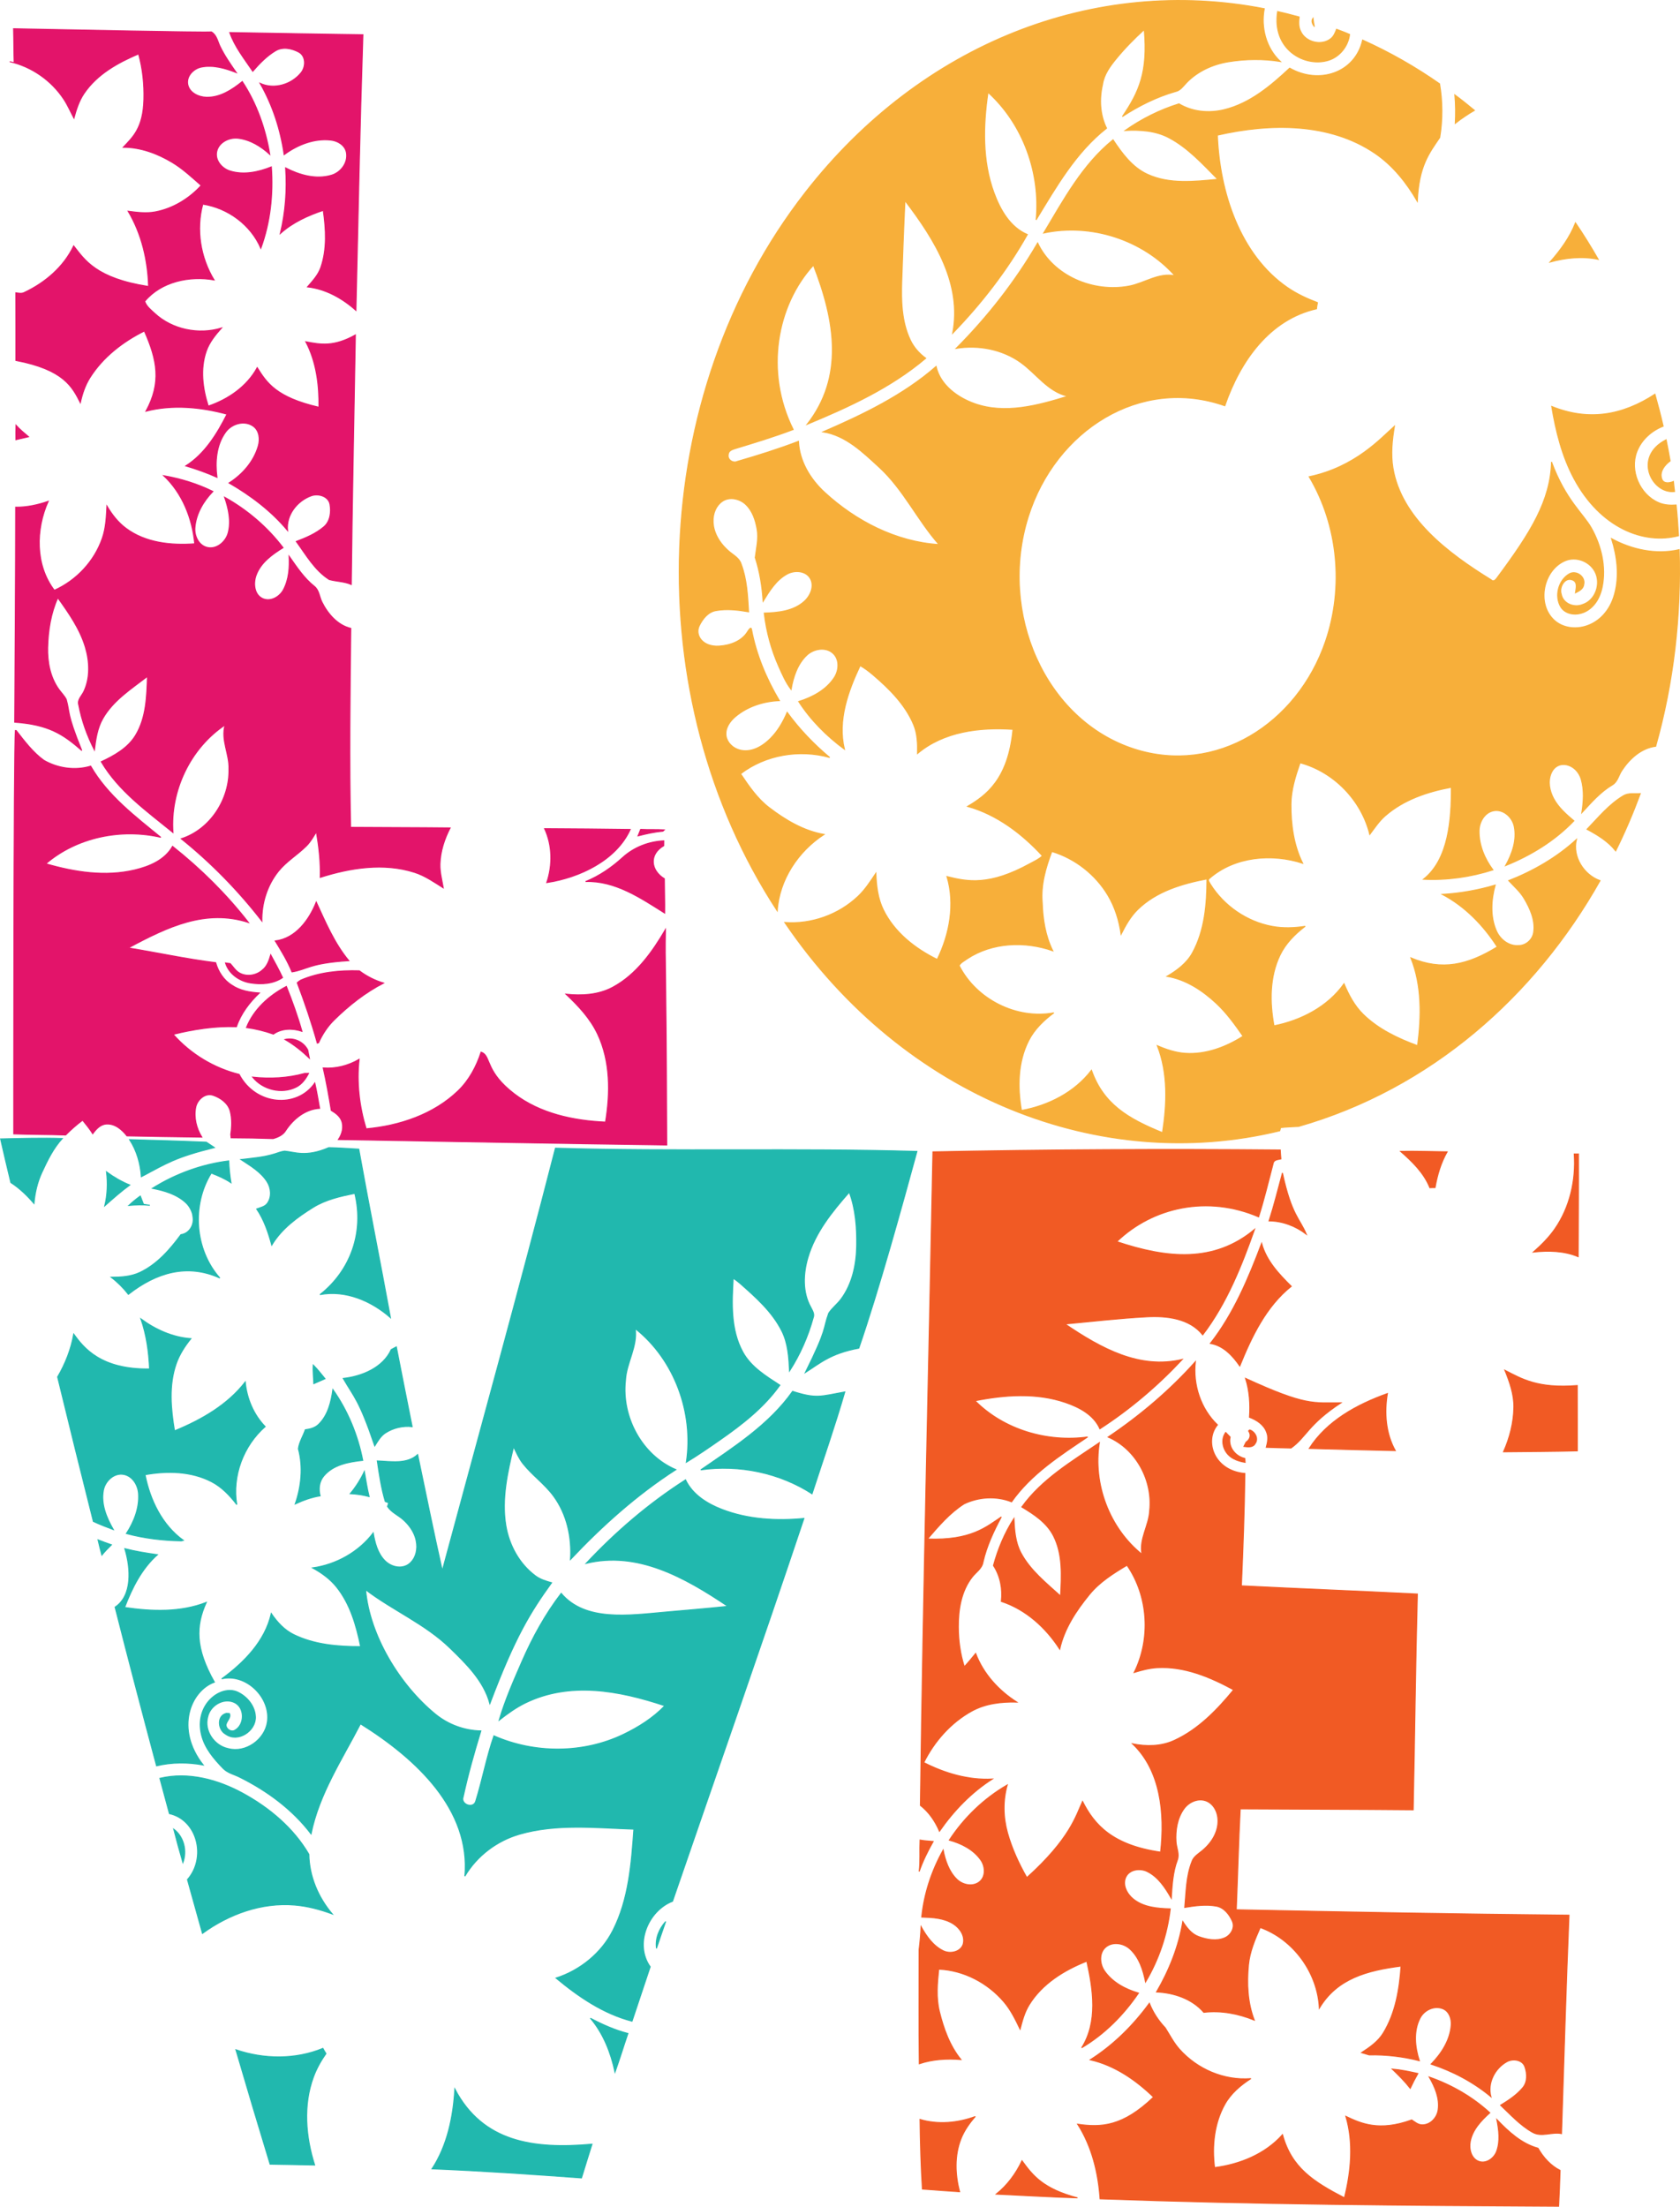 <?xml version="1.0" encoding="utf-8"?>
<svg version="1.1" id="Layer_1" xmlns="http://www.w3.org/2000/svg" xmlns:xlink="http://www.w3.org/1999/xlink" x="0px" y="0px"
	 viewBox="0 0 3809.527 5002.094" enable-background="new 0 0 3809.527 5002.094" xml:space="preserve">
<g>
	<g>
		<path fill="#F7AF3A" stroke="#F7AF3A" stroke-width="2.089" d="M3299.908,279.649c13.742-10.873,28.391-20.538,43.455-29.523
			c-14.573-12.043-29.222-23.936-44.436-35.073C3300.89,236.535,3301.003,258.13,3299.908,279.649z"/>
		<path fill="#F7AF3A" stroke="#F7AF3A" stroke-width="2.089" d="M3807.733,1245.841c-52.062,12.119-107.107,0.226-153.506-24.955
			c12.723,40.208,18.126,83.983,7.022,125.191c-21.301,79.044-99.886,93.982-137.159,59.575
			c-40.178-37.088-24.913-113.567,25.219-134.667c24.239-10.202,54.189,1.032,66.9,23.936c15.038,27.098,2.114,66.031-27.938,75.507
			c-19.065,7.702-44.134-2.265-47.985-23.596c-5.361-15.328,7.885-39.805,26.05-31.94c11.788,5.104,7.324,19.141,6.041,28.995
			c8.344-4.115,18.122-8.948,19.028-19.481c3.964-17.518-17.256-32.491-32.695-23.747c-25.102,14.216-34.335,50.667-19.594,75.054
			c17.236,28.516,80.093,23.353,94.082-45.418c9.244-45.442-2.081-93.476-24.653-133.535
			c-18.593-32.995-58.139-62.995-90.344-149.693c-2.608,87.857-46.853,159.29-121.944,260.5c-3.528,4.755-8.721,13.025-14.95,6.607
			c-98.601-60.726-203.644-140.516-222.595-253.327c-5.308-31.6-1.888-63.577,3.36-94.837
			c-30.696,27.036-88.279,92.423-193.488,114.62c66.107,110.996,78.799,251.024,37.149,373.044
			c-64.035,187.603-248.916,303.785-433.94,244.04c-201.784-65.157-308.538-308.914-240.038-526.512
			c61.618-195.737,254.219-318.794,445.644-251.402c35.239-102.066,101.737-195.673,207.872-219.764
			c0.566-4.719,1.322-9.438,2.265-14.082c-23.823-9.099-47.128-19.816-68.183-34.318
			c-107.416-73.982-153.718-215.874-158.792-345.219c120.584-27.59,254.533-28.439,356.923,40.925
			c40.822,27.655,71.921,66.786,96.423,109.07c3.444-80.02,26.918-109.421,50.854-144.634c6.682-40.283,6.456-81.586-0.34-121.831
			c-54.932-38.433-113.412-71.732-174.573-99.217c-17.108,75.276-99.48,101.31-165.399,63.653
			c-43.001,40.17-90.228,80.128-148.9,94.308c-34.409,8.316-71.506,4.833-102.086-13.402
			c-43.643,13.554-84.908,34.205-122.246,60.519c33.563-1.812,68.819,0.304,99.179,16.309
			c43.453,22.909,76.716,59.877,110.92,94.271c-53.044,5.059-109.599,11.639-159.66-11.477
			c-34.455-15.909-57.348-47.456-77.735-78.074c-69.467,56.026-112.317,136.14-157.395,211.42
			c107.258-23.105,224.71,14.988,297.839,96.8c-37.263-7.777-69.227,16.916-104.502,23.483
			c-80.582,15.002-171.25-22.426-206.928-97.82c-50.892,87.286-113.638,167.513-184.917,239.018
			c50.59-8.193,104.671,1.991,146.635,32.015c35.547,25.432,61.652,66.447,106.843,76.3
			c-67.73,20.953-142.309,41.422-211.609,16.762c-38.579-13.728-77.772-41.982-87.211-84.191
			c-75.092,65.465-165.852,109.033-256.574,148.296c51.798,8.193,90.719,46.462,127.758,80.491
			c54.878,50.417,86.305,119.603,135.309,174.913c-97.102-6.078-188.421-53.173-259.367-118.471
			c-32.531-29.941-57.084-70.562-59.16-115.526c-45.417,17.329-91.854,31.978-138.556,45.456
			c-10.344,4.984-23.256-4.304-20.576-15.781c0.415-7.853,8.449-10.975,14.837-12.912c44.419-13.47,88.91-26.918,132.326-43.454
			c-65.473-131.222-37.171-282.03,45.795-372.402c49.827,127.81,69.467,253.439-14.346,360.661
			c94.912-39.264,190.165-82.907,269.108-149.844c-14.913-10.797-27.353-24.903-35.224-41.642
			c-19.495-41.457-20.754-88.387-19.179-133.233c2.136-60.792,4.342-121.604,7.286-182.35
			c69.583,91.169,129.294,189.704,108.164,300.594c65.239-67.239,123.266-142.142,169.363-223.803
			c-39.49-16.8-61.562-56.344-75.696-94.762c-26.694-72.558-24.578-152.072-13.553-227.503
			c79.358,71.958,119.188,182.879,109.07,289.042c45.493-74.564,89.929-152.902,159.773-207.721
			c-15.177-30.769-16.725-66.295-9.099-99.367c3.285-22.539,17.159-41.311,31.222-58.443c19.328-23.546,40.774-45.304,63.275-65.805
			c8.497,96.433-11.346,140.539-49.533,197.112c37.225-24.162,77.319-44.285,120.094-56.555
			c11.553-2.265,18.079-12.691,25.71-20.538c25.237-25.95,59.469-41.299,94.724-47.041c38.894-6.335,78.943-6.833,117.905-0.566
			c-32.431-29.976-44.776-77.017-36.659-119.792c-384.904-74.822-777.162,78.034-1040.717,416.385
			c-358.439,460.162-380.367,1145.464-63.728,1628.617c4.644-70.713,47.532-135.12,106.239-173.252
			c-46.437-8.155-87.738-32.737-124.625-60.934c-26.791-20.479-46.097-48.778-64.672-76.527
			c56.668-43.303,133.761-56.026,202.095-36.923c-36.055-30.278-68.825-64.37-96.536-102.426
			c-9.287,21.784-21.284,42.707-38.245,59.5c-50.077,49.58-95.873,22.638-100.198-5.814c-2.616-17.208,8.198-32.96,20.727-43.568
			c27.79-23.53,64.068-35.073,100.161-36.546c-29.637-50.024-52.471-104.378-63.2-161.623c-1.315-7.016-6.607,1.699-8.268,4.04
			c-13.214,22.652-40.024,32.233-64.974,33.865c-38.531,2.52-55.285-25.308-45.456-45.682c7.5-15.546,19.642-31.32,37.603-34.62
			c24.667-4.532,49.986-1.51,74.45,2.681c-2.114-36.394-3.775-73.771-16.838-108.202c-4.153-13.78-17.644-20.384-27.787-29.146
			c-48.398-41.81-42.408-95.043-14.422-113.488c16.264-10.719,38.841-5.464,52.477,7.4c15.466,14.59,22.237,35.821,25.823,56.291
			c3.791,21.638-1.737,42.888-4.266,64.144c10.496,32.128,15.63,65.54,17.857,99.216c14.497-23.483,29.802-48.676,54.932-62.067
			c16.545-8.817,41.423-7.561,51.76,9.665c10.397,17.326,0.848,39.53-13.063,52.176c-24.629,22.391-59.387,25.823-91.1,26.843
			c4.795,41.68,15.887,82.644,32.921,120.925c8.029,18.044,15.932,36.47,28.051,52.251c4.908-28.24,14.287-57.555,35.715-77.735
			c15.631-14.72,43.287-19.478,59.726-3.851c14.803,14.072,12.979,38.465,2.378,54.629c-18.364,28.003-49.495,44.511-80.679,54.252
			c27.182,42.171,63.426,78.49,103.785,108.164c-15.668-65.351,8.155-130.93,35.639-189.486
			c10.647,5.927,20.36,13.402,29.637,21.331c36.745,31.408,72.436,66.896,91.515,112.166c8.748,20.758,9.363,43.568,8.948,65.767
			c59.387-50.061,141.501-59.953,216.404-54.818c-10.603,113.78-61.5,149.994-102.992,174.611
			c66.484,18.537,123.53,61.954,169.703,112.053c-7.928,7.815-18.295,12.216-27.862,17.48
			c-92.812,51.067-141.935,41.049-188.504,29.448c18.613,62.445,6.041,130.288-22.086,187.825
			c-50.25-24.54-97.168-61.463-122.208-112.619c-12.604-25.75-15.743-54.516-16.876-82.719
			c-12.308,18.273-24.249,37.049-40.396,52.327c-44.121,41.745-105.786,63.842-166.229,59.273
			c272.214,400.629,718.874,570.544,1122.416,472.298c0.529-1.812,1.586-5.474,2.114-7.324c13.441-1.51,27.032-1.85,40.585-2.643
			c299.502-85.627,536.325-295.426,683.681-557.131c-36.848-13.138-63.087-54.252-53.611-93.365
			c-44.549,40.774-97.631,71.317-153.657,93.327c12.081,12.987,25.716,24.739,34.922,40.208
			c13.716,23.046,25.77,49.777,21.633,77.244c-2.494,16.562-17.668,29.901-34.507,29.712c-21.935,1.51-41.54-14.029-49.986-33.488
			c-14.187-32.684-11.779-69.957-2.605-103.596c-39.075,11.553-79.396,18.688-120.057,21.067
			c51.609,27.221,93.327,70.222,124.662,119.037c-66.6,40.868-124.633,54.833-195.866,24.879
			c25.106,63.124,24.011,132.704,15.215,199c-44.587-16.31-88.996-37.405-123.303-71.015
			c-19.816-19.412-32.808-44.172-43.455-69.429c-36.81,52.1-97.216,83.171-158.717,95.441
			c-9.854-53.006-10.292-110.26,13.44-159.887c12.766-26.696,34.054-47.947,57.235-65.691c-24.729,3.851-50.129,4.752-74.828,0.189
			c-57.33-10.594-109.335-46.286-140.255-95.668c-1.774-3.926-7.551-9.665-1.963-13.1c57.197-49.722,141.123-57.046,211.345-34.243
			c-20.538-41.491-26.772-88.23-26.503-133.988c0.19-32.321,10.193-63.502,20.614-93.78
			c76.829,20.765,139.084,85.172,157.999,162.454c10.987-14.611,21.118-30.043,34.998-42.171
			c41.926-36.636,96.158-54.743,149.92-64.672c0.372,72.212-6.004,163.553-63.313,208.4c53.308,2.681,107.031-4.946,157.81-21.217
			c-18.915-25.408-31.919-56.325-31.524-88.419c0.24-19.48,11.831-40.84,31.864-45.342c22.362-5.025,43.408,13.993,47.758,35.111
			c6.365,30.9-4.719,62.218-19.632,88.985c57.65-23.105,111.977-56.479,155.092-101.557c-17.329-14.686-34.985-30.024-45.871-50.326
			c-9.212-17.181-13.641-38.365-5.965-57.008c13.91-33.784,58.074-22.867,68.409,13.592c6.958,24.542,5.097,50.665,1.246,75.545
			c21.255-22.954,42.179-47.173,69.353-63.275c11.679-6.921,14.101-21.193,21.029-31.864c17.599-27.108,44.209-51.421,77.281-55.649
			C3795.236,1546.926,3812.414,1395.987,3807.733,1245.841z M2757.728,2274.061c23.636,22.005,42.586,48.325,60.935,74.752
			c-38.698,24.54-84.127,41.835-130.665,38.773c-22.226-1.462-43.492-8.646-63.766-17.405
			c24.615,62.633,21.935,131.836,11.779,197.187c-79.38-32.149-134.174-65.466-160.981-141.463
			c-38.282,49.986-97.555,80.113-158.717,91.175c-9.287-52.78-8.373-109.799,16.423-158.49
			c13.056-25.637,34.167-45.833,57.008-62.784c-84.795,15.592-175.932-30.467-214.781-107.031
			c3.775-7.135,12.081-10.646,18.311-15.441c56.819-37.452,130.93-40.245,194.054-18.046
			c-16.838-34.016-22.765-71.958-23.973-109.523c-3.436-39.792,7.89-78.792,21.784-115.602
			c52.591,15.894,98.665,51.849,126.965,98.99c16.227,27.029,25.635,57.612,30.014,88.721
			c10.194-20.123,21.294-40.127,37.565-56.064c42.244-41.376,100.651-58.594,157.169-69.467
			c-0.264,56.819-4.964,116.365-32.77,167.249c-12.984,23.76-35.111,40.094-57.914,53.535
			C2688.979,2220.3,2726.483,2244.972,2757.728,2274.061z"/>
		<path fill="#F7AF3A" stroke="#F7AF3A" stroke-width="2.089" d="M3013.132,136.525c25.373-8.186,44.021-32.204,47.23-58.48
			c-13.097-5.777-16.157-6.499-29.637-11.741c-3.021,7.702-6.205,15.83-12.836,21.18c-21.5,17.347-57.914,8.079-68.825-17.065
			c-4.983-9.929-4.228-21.293-3.096-31.977c-16.197-4.493-32.506-8.608-48.891-12.346
			C2883.515,112.771,2959.407,153.858,3013.132,136.525z"/>
		<path fill="#F7AF3A" stroke="#F7AF3A" stroke-width="2.089" d="M2977.417,41.084c-4.983,6.796-1.246,13.478,2.983,19.443
			C2977.062,40.781,2979.8,58.357,2977.417,41.084z"/>
		<path fill="#F7AF3A" stroke="#F7AF3A" stroke-width="2.089" d="M3624.212,587.946c-16.234-28.24-33.336-55.951-51.685-82.831
			c-13.025,33.299-34.431,62.256-57.801,88.948C3550.253,584.359,3587.855,580.357,3624.212,587.946z"/>
		<path fill="#F7AF3A" stroke="#F7AF3A" stroke-width="2.089" d="M3518.577,921.235c9.363,56.442,23.373,112.995,50.552,163.737
			c59.848,111.733,158.483,150.217,237.168,129.42c-1.397-23.294-3.02-46.55-5.474-69.731c-13.591,1.02-27.622,0.112-40.246-5.437
			c-42.455-18.66-65.519-72.321-48.815-115.677c10.315-26.773,33.261-47.154,59.65-57.461c-5.587-24.351-11.854-48.513-18.65-72.563
			C3678.348,941.942,3602.225,954.968,3518.577,921.235z"/>
		<path fill="#F7AF3A" stroke="#F7AF3A" stroke-width="2.089" d="M3797.275,1114.194c-0.944-7.626-1.963-15.215-2.605-22.841
			c-8.834,3.7-22.083,5.751-26.277-5.248c-6.185-16.225,6.154-32.129,18.802-41.227c-2.756-16.083-5.814-32.128-9.061-48.098
			C3702.547,1034.934,3745.336,1120.332,3797.275,1114.194z"/>
		<path fill="#F7AF3A" stroke="#F7AF3A" stroke-width="2.089" d="M3681.107,1803.764c-32.569,19.388-56.631,49.117-82.53,75.998
			c23.974,12.836,47.985,27.409,65.125,49.042c20.991-42.208,39.528-85.701,55.875-129.948
			C3706.704,1799.687,3692.781,1796.814,3681.107,1803.764z"/>
	</g>
	<g>
		<path fill="#E3146A" stroke="#E3146A" stroke-width="2.089" d="M1239.767,2000.649c75.155-11.257,157.969-51.02,189.372-120.547
			c-64.747-1.019-129.495-1.359-194.242-1.775C1252.604,1916.497,1253.132,1961.046,1239.767,2000.649z"/>
		<path fill="#E3146A" stroke="#E3146A" stroke-width="2.089" d="M1506.421,1881.046c-17.895-1.133-35.828-0.151-53.761-1.057
			c-1.925,4.908-3.926,9.816-5.89,14.762c18.613-4.795,37.414-8.948,56.593-10.684L1506.421,1881.046z"/>
		<path fill="#E3146A" stroke="#E3146A" stroke-width="2.089" d="M1505.138,1916.912c0.038-2.756,0.075-8.23,0.113-10.986
			c-34.205,1.472-67.851,14.606-93.252,37.716c-24.85,22.609-52.855,41.982-84.115,54.629
			c67.239-2.152,124.851,37.263,179.292,71.468c0.377-25.975-0.566-51.911-0.68-77.886
			C1475.899,1973.218,1470.718,1937.057,1505.138,1916.912z"/>
		<path fill="#E3146A" stroke="#E3146A" stroke-width="2.089" d="M594.822,2198.894c-13.969,12.572-36.209,15.888-52.591,6.116
			c-8.458-5.045-13.591-13.742-20.085-20.802l-10.911-1.51c7.74,24.917,31.788,41.459,56.668,45.342
			c24.699,3.855,51.534,2.492,72.865-12.043c-8.079-17.707-17.782-34.582-26.918-51.723
			C610.188,2176.921,605.695,2190.475,594.822,2198.894z"/>
		<path fill="#E3146A" stroke="#E3146A" stroke-width="2.089" d="M144.496,224.642c9.05,13.662,15.479,28.768,23.181,43.19
			c5.323-19.406,11.431-38.9,22.803-55.762c29.438-43.652,76.64-69.769,123.756-89.816c9.325,33.563,12.937,68.673,12.006,103.483
			c-1.747,65.291-25.479,85.235-46.777,108.089c39.339,0,77.146,14.081,110.581,34.054c24.291,14.511,44.965,33.978,66.144,52.515
			c-27.334,29.863-63.877,52.223-103.898,59.84c-20.461,3.894-41.303,1.208-61.727-1.473
			c30.58,51.421,44.587,111.147,46.324,170.609c-119.778-18.643-144.864-60.537-169.816-92.043
			c-22.69,47.645-64.634,83.285-111.713,105.521c-6.078,3.284-13.101,1.623-19.556,0.831c0.34,51.118,0.038,102.237,0.151,153.393
			c108.69,20.763,128.039,59.813,146.258,95.819c4.342-19.858,10.788-39.448,21.708-56.744
			c29.439-46.626,74.488-81.472,123.417-105.786c29.614,66.73,38.679,117.201,3.624,181.746
			c60.444-15.479,124.134-9.401,183.747,6.72c-22.577,44.7-50.25,89.74-93.478,117.225c24.087,7.287,47.834,15.706,70.826,25.937
			c-4.493-34.846-1.748-73.451,19.745-102.765c13.728-18.723,42.207-27.159,62.067-13.402c14.335,9.93,16.23,29.711,11.704,45.304
			c-10.202,35.146-35.753,64.257-66.258,83.662c49.608,28.617,95.894,63.653,132.779,107.787
			c-3.624-35.111,21.625-67.12,53.572-78.679c16.06-5.811,39.174,0.858,42.548,19.255c3.214,17.521,0.633,38.732-13.818,50.967
			c-18.199,15.409-40.472,24.88-62.596,33.223c22.275,30.656,41.944,65.616,74.715,86.343c16.461,4.568,34.167,4.266,50.099,11.213
			c2.114-188.579,6.116-377.121,9.288-565.663c-49.395,27.421-78.539,21.814-112.506,15.404
			c23.936,45.531,30.467,97.631,29.825,148.447c-96.949-22.349-118.405-55.452-139.953-89.778
			c-23.256,42.699-65.654,71.807-110.958,87.211c-12.761-39.868-18.592-84.026-4.568-124.512
			c6.975-20.137,20.651-36.772,34.545-52.477c-52.138,15.819-112.104,3.513-151.958-33.639
			c-8.417-7.846-18.575-15.592-22.124-26.956c37.565-44.776,101.595-58.141,157.282-48.325
			c-30.882-50.817-41.227-114.167-25.597-171.817c56.895,8.721,108.806,46.89,131.571,100.085
			c21.595-58.82,28.391-122.322,23.898-184.616c-29.486,11.892-63.059,19.016-94.158,9.174
			c-18.294-5.79-34.308-24.497-29.599-44.474c4.876-20.686,28.214-31.875,48.287-29.561c27.452,3.164,51.911,18.386,71.921,36.621
			c-9.589-58.442-29.712-115.602-62.369-165.248c-23.219,18.688-50.318,36.524-81.397,35.677
			c-17.665-0.481-38.352-10.009-42.171-28.731c-3.891-19.074,13.087-36.237,30.958-39.717c26.898-5.238,54.139,2.869,79.094,12.61
			c-13.327-19.33-26.904-38.585-37.074-59.802c-5.459-11.388-7.664-25.635-19.481-32.506c-21.496,1.6-320.418-4.887-448.626-7.211
			c0.755,25.673,0.528,51.383,1.359,77.055c-2.529-0.604-7.513-1.737-10.005-2.341C71.67,151.06,116.355,182.161,144.496,224.642z"
			/>
		<path fill="#E3146A" stroke="#E3146A" stroke-width="2.089" d="M624.949,115.006c16.202-9.643,36.788-5.345,52.44,3.096
			c16.674,8.991,16.265,33.211,5.361,46.701c-21.646,26.78-60.934,38.811-93.025,24.049
			c28.504,49.684,46.399,105.144,54.592,161.737c30.467-22.388,68.268-37.454,106.541-32.921
			c15.672,1.856,31.96,12.033,34.733,28.655c3.773,22.616-12.625,44.48-33.978,50.816c-35.125,10.423-72.487-0.377-104.011-16.574
			c3.511,49.873-0.377,100.16-11.968,148.825c27.749-25.031,62.256-40.736,97.367-52.515c6.041,42.775,8.76,87.732-5.512,129.306
			c-5.927,17.265-18.65,30.618-30.278,44.172c41.454,4.719,79.245,25.823,109.939,53.308
			c4.795-208.325,8.948-416.687,15.819-624.974c-100.689-1.435-201.34-3.171-302.029-4.946
			c11.326,32.544,33.223,59.613,52.213,87.853C588.404,144.076,604.813,126.991,624.949,115.006z"/>
		<path fill="#E3146A" stroke="#E3146A" stroke-width="2.089" d="M36.257,963.859c-0.415,10.949-0.377,21.897-0.226,32.846
			c9.552-2.303,19.141-4.455,28.693-6.682C54.869,981.716,44.978,973.372,36.257,963.859z"/>
		<path fill="#E3146A" stroke="#E3146A" stroke-width="2.089" d="M1020.759,1876.629c-75.205-0.831-150.448-0.717-225.654-1.284
			c-3.285-150.297-1.321-300.67,0.378-451.005c-30.203-7.362-52.083-32.866-65.503-59.764c-5.895-11.817-6.287-26.898-17.253-35.602
			c-23.472-18.629-40.057-44.058-57.159-68.334c1.321,25.71-0.612,52.828-12.874,76.036c-8.732,16.528-30.144,28.62-47.985,19.67
			c-18.415-9.239-20.35-34.189-14.12-51.798c10.254-28.984,36.319-47.569,61.312-63.086
			c-35.564-46.928-81.246-85.814-132.629-114.431c8.721,25.597,15.155,53.534,8.193,80.453
			c-5.395,20.859-27.127,39.338-49.155,32.921c-18.471-5.38-27.762-26.292-26.276-44.587c2.545-31.341,19.368-59.726,40.812-81.888
			c-35.186-17.329-73.053-28.957-111.675-35.677c42.473,39.906,64.936,97.065,70.335,154.337
			c-53.648,3.926-111.625-2.056-155.998-35.224c-17.92-13.395-31.826-31.298-43.077-50.477c-1.284,24.578-2.285,49.556-10.42,73.091
			c-18.097,52.357-58.556,95.403-108.768,118.018c-43.643-57.272-42.397-137.952-13.893-201.642
			c-23.785,8.117-48.589,13.591-73.846,13.289c-0.227,162.492-1.208,324.983-2.19,487.437c76.524,5.54,109.43,26.681,152.147,64.143
			c-35.13-86.555-26.405-85.308-35.186-115.828c-4.493-8.797-11.785-15.705-17.405-23.709c-19.08-27.177-25.47-61.048-24.729-93.629
			c0.878-38.585,7.135-77.621,22.916-113.072c24.804,34.733,50.033,70.502,62.407,111.826c9.708,32.422,11.464,69.131-3.322,100.538
			c-4.622,9.818-15.215,18.575-11.628,30.43c6.682,35.639,19.066,70.109,35.639,102.35c2.945-24.389,6.564-49.508,18.877-71.166
			c23.45-41.246,64.634-67.39,101.331-95.743c-1.548,45.153-2.699,93.156-26.692,133.119
			c-17.537,29.211-48.249,46.248-78.112,60.293c39.339,66.71,103.747,112.506,162.718,160.491
			c-6.645-94.46,39.151-190.958,118.056-243.775c-9.967,33.79,10.156,66.107,8.797,99.934
			c1.623,68.221-42.246,136.819-108.202,157.961c68.032,54.743,129.419,117.565,182.954,186.578
			c-0.717-40.472,11.971-81.186,37.489-112.921c18.075-22.479,43.307-37.258,63.539-57.461c9.275-9.262,15.668-20.802,22.464-31.827
			c5.852,34.054,9.816,68.599,8.797,103.219c68.372-21.708,143.806-33.739,213.799-11.402c23.812,7.599,44.247,22.048,65.201,35.149
			c-3.058-17.895-7.937-35.675-7.437-53.95C998.514,1929.902,1007.734,1901.999,1020.759,1876.629z"/>
		<path fill="#E3146A" stroke="#E3146A" stroke-width="2.089" d="M542.269,2435.307c-57.499-14.233-110.278-46.361-149.542-90.684
			c46.852-11.552,94.988-19.103,143.388-17.291c10.193-29.712,29.561-55.158,52.138-76.564c-21.671-1.51-44.058-5.059-62.331-17.593
			c-18.575-11.288-30.92-30.429-36.81-51.043c-66.446-8.344-132.062-22.463-198.131-33.45
			c89.723-48.09,175.345-88.888,272.581-57.612c-50.099-64.332-108.428-122.02-172.27-172.648
			c-17.593,31.184-52.661,45.667-85.852,53.535c-66.775,15.828-136.555,4.908-201.491-14.045
			c70.448-60.481,170.986-80.529,260.689-59.877c-58.405-47.796-120.623-94.837-159.018-161.397
			c-35.3,10.533-74.337,5.021-106.088-13.176c-25.069-18.122-43.794-43.304-62.709-67.428l-1.963-0.226
			c-4.048,33.196-3.738,914.382-3.738,914.507c39.226,1.397,78.49,1.132,117.716,2.491c12.043-12.081,24.842-23.407,38.509-33.563
			c8.079,9.854,16.083,19.858,22.917,30.656c7.551-10.307,17.082-21.105,30.958-21.972c19.554-1.222,35.413,12.61,46.626,26.918
			c56.593,1.057,113.185,2.19,169.816,2.794c-12.232-19.896-18.34-44.305-13.856-67.428c3.357-17.307,21.28-33.539,39.377-27.485
			c16.977,5.679,34.256,18.021,38.886,36.243c4.341,17.084,3.738,35.035,1.133,52.402c0.189,1.963,0.604,5.852,0.793,7.815
			c31.789,0.151,63.577,0.68,95.366,1.775c11.326-3.285,22.879-8.344,28.957-19.104c17.329-25.937,44.285-47.645,76.527-49.495
			c-3.511-19.179-6.531-38.471-10.949-57.461C673.179,2513.563,579.578,2506.195,542.269,2435.307z"/>
		<path fill="#E3146A" stroke="#E3146A" stroke-width="2.089" d="M791.065,2177.638c-32.732-39.377-52.666-86.909-73.922-132.931
			c-16.083,40.434-46.701,82.529-93.063,88.117c13.893,22.69,27.9,45.569,37.98,70.297
			C696.526,2197.68,701.35,2183.153,791.065,2177.638z"/>
		<path fill="#E3146A" stroke="#E3146A" stroke-width="2.089" d="M1511.896,2595.42c-1.39-438.19-4.516-398.558-2.907-488.532
			c-30.014,51.156-66.332,102.405-119.83,131.043c-32.347,17.316-69.958,19.33-105.748,15.592
			c28.013,26.427,54.995,55.086,71.619,90.307c29.257,61.988,28.957,133.308,17.971,199.641
			c-72.525-3.209-148.03-19.238-206.588-63.917c-63.662-48.574-53.645-82.102-71.43-92.912l-4.115-1.737
			c-10.684,32.657-27.224,63.757-52.213,87.777c-55.685,53.527-132.742,79.094-208.362,86.003
			c-15.328-50.779-21.822-104.653-15.932-157.47c-24.502,14.271-53.119,21.708-81.51,19.556c7.286,31.826,12.95,64.03,18.273,96.272
			c9.325,5.588,18.888,12.326,23.181,22.841c5.888,14.425,1.435,30.769-7.022,43.152
			C1015.473,2587.228,1263.666,2591.985,1511.896,2595.42z"/>
		<path fill="#E3146A" stroke="#E3146A" stroke-width="2.089" d="M722.467,2363.537c8.57-18.952,20.013-36.579,34.884-51.232
			c33.43-32.94,70.675-62.331,112.506-83.927c-19.783-5.965-38.547-15.404-55.045-27.862c-45.002-1.322-90.911,3.247-132.666,21.067
			c-2.945,1.736-5.663,3.738-8.193,6.041c17.102,45.002,32.544,90.609,45.531,136.97
			C720.202,2364.33,721.712,2363.802,722.467,2363.537z"/>
		<path fill="#E3146A" stroke="#E3146A" stroke-width="2.089" d="M619.928,2344.094c19.028-13.327,43.492-13.516,64.861-6.305
			c-9.778-34.62-22.048-68.523-35.337-101.897c-39.075,20.311-74.11,51.722-90.684,93.327
			C579.607,2332.013,600.07,2337.147,619.928,2344.094z"/>
		<path fill="#E3146A" stroke="#E3146A" stroke-width="2.089" d="M697.927,2380.149c-9.363-18.613-31.449-28.957-51.722-23.898
			c20.236,11.628,38.509,26.277,55.347,42.397L697.927,2380.149z"/>
		<path fill="#E3146A" stroke="#E3146A" stroke-width="2.089" d="M671.953,2464c12.81-6.508,21.369-18.462,27.749-30.92
			c-2.227,0.038-6.758,0.114-8.985,0.114c-38.32,10.571-78.49,12.61-117.905,8.306C595.69,2470.191,638.862,2480.812,671.953,2464z"
			/>
	</g>
	<g>
		<path fill="#21B8AE" stroke="#21B8AE" stroke-width="2.089" d="M486.242,2601.234c-6.116-4.153-12.232-8.23-18.386-12.232
			c-57.99-2.454-116.017-4.191-174.044-5.776c16.272,25.068,24.691,54.478,26.654,84.153
			C378.862,2636.469,397.033,2623.484,486.242,2601.234z"/>
		<path fill="#21B8AE" stroke="#21B8AE" stroke-width="2.089" d="M325.487,2729.861c-2.416-6.305-4.87-12.572-7.324-18.839
			c-9.136,6.569-17.933,13.667-26.05,21.444c15.819-1.51,31.789-1.812,47.645-0.415
			C335.001,2731.371,330.244,2730.541,325.487,2729.861z"/>
		<path fill="#21B8AE" stroke="#21B8AE" stroke-width="2.089" d="M710.31,3094.032c-1.133,14.12,0.831,28.202,1.246,42.36
			c8.495-3.813,16.989-7.551,25.522-11.213C728.432,3114.571,719.975,3103.735,710.31,3094.032z"/>
		<path fill="#21B8AE" stroke="#21B8AE" stroke-width="2.089" d="M826.214,3335.354c-8.495,18.084-19.217,35.035-32.053,50.401
			c14.46,0.755,28.881,2.907,42.888,6.607C832.481,3373.523,829.461,3354.382,826.214,3335.354z"/>
		<path fill="#21B8AE" stroke="#21B8AE" stroke-width="2.089" d="M393.897,4146.076c6.531,25.484,13.44,50.892,20.84,76.149
			C424.704,4195.684,417.002,4163.215,393.897,4146.076z"/>
		<path fill="#21B8AE" stroke="#21B8AE" stroke-width="2.089" d="M1.297,2581.565c7.362,33.11,15.479,66.031,23.256,98.99
			c19.934,12.912,37.112,29.486,52.515,47.457c2.152-24.238,7.632-48.206,17.857-70.297c12.6-27.222,25.899-54.743,46.362-77.055
			C94.624,2579.035,47.96,2580.658,1.297,2581.565z"/>
		<path fill="#21B8AE" stroke="#21B8AE" stroke-width="2.089" d="M605.28,2678.138c9.398,14.51,11.429,34.639,1.095,49.269
			c-5.643,7.989-15.857,9.665-24.389,12.987c16.8,24.804,26.428,53.346,34.167,82.076c22.237-37.074,57.711-63.162,93.78-85.55
			c28.563-17.728,61.954-25.219,94.535-31.864c21.382,87.196-8.722,174.191-78.943,229.542
			c58.292-10.911,116.583,14.271,159.887,52.213c-23.332-127.456-48.853-254.535-71.807-382.067
			c-22.69-1.284-45.38-2.945-68.07-3.398c-52.525,22.664-77.41,9.658-100.274,7.928c-7.777,0.906-15.09,3.954-22.501,6.267
			c-24.857,7.757-50.967,9.74-76.64,12.761C567.564,2642.499,590.902,2655.939,605.28,2678.138z"/>
		<path fill="#21B8AE" stroke="#21B8AE" stroke-width="2.089" d="M1259.475,2602.556
			c-82.039,320.075-170.495,638.49-256.498,957.508c-19.745-87.437-37.489-175.29-55.875-262.992
			c-24.502,22.652-61.274,15.479-91.628,14.384c4.568,30.92,9.099,61.991,18.084,92.043c2.605,0.944,5.21,1.925,7.815,3.02
			c-0.68,2.076-2.001,6.192-2.68,8.268c8.797,13.516,24.24,19.716,35.904,30.203c44.25,39.788,34.478,90.347,7.173,103.521
			c-16.688,8.052-37.255,1.395-49.646-11.553c-16.078-16.8-21.973-40.094-25.786-62.256c-33.148,43.341-83.7,71.694-137.574,79.282
			c20.312,11.137,39.499,24.83,54.177,43.077c31.243,38.841,44.927,87.551,54.78,135.347c-51.458,0.076-104.834-4.324-151.77-27.296
			c-21.431-10.489-37.678-28.429-50.854-47.834c-14.158,63.049-61.916,111.222-112.393,148.183
			c55.422-12.836,111.515,42.617,103.596,97.631c-5.769,40.08-49.193,71.279-89.099,60.444
			c-31.335-6.569-54.894-40.321-46.097-71.996c5.437-25.333,35.305-43.572,59.802-32.657c24.734,11.021,24.474,50.797,1.359,63.275
			c-8.265,4.461-18.952-2.416-19.783-11.402c0.566-9.589,12.043-16.536,7.891-26.578c-1.774-0.113-5.323-0.377-7.06-0.491
			c-22.312,5.323-19.368,37.64-1.699,47.154c27.56,20.085,68.657-6.878,67.617-38.962c-0.793-24.471-18.671-46.323-40.359-56.366
			c-38.164-17.673-99.262,28.184-81.812,97.707c7.483,29.814,28.034,53.857,49.004,75.356c10.068,10.322,24.62,13.427,37.15,19.67
			c62.227,31.005,119.868,73.204,162.114,128.816c18.311-90.533,70.335-168.683,112.091-249.552
			c128.06,80.038,249.804,194.86,236.678,345.333c27.371-46.173,72.675-80.382,124.172-95.215
			c84.239-24.265,172.798-14.195,258.99-11.401c-5.512,77.735-11.522,158.464-47.381,229.24
			c-26.212,51.735-74.261,90.533-129.118,108.277c50.967,42.397,107.447,81.02,172.421,97.82
			c13.591-41.189,27.56-82.228,41.189-123.417c-36.319-50.967-5.059-126.815,50.665-148.523
			c99.33-289.23,200.812-577.744,297.914-867.729c-62.369,5.927-126.856,2.244-185.861-20.5
			c-33.611-12.956-66.635-33.488-82.643-67.013c-82.945,53.006-158.301,117.602-225.503,189.41
			c115.938-28.354,222.655,30.97,321.397,97.291c-46.739,4.908-93.564,8.792-140.368,12.949
			c-84.207,7.48-182.792,22.24-237.47-42.397c-36.13,47.154-64.936,99.509-88.683,153.884
			c-19.133,43.81-38.509,87.777-51.987,133.724c18.801-14.611,38.135-28.75,59.651-39.188
			c99.919-48.477,210.179-28.842,315.96,6.418c-26.579,27.598-59.529,48.418-93.931,64.937
			c-91.304,43.841-201.114,43.794-293.572,3.209c-16.838,48.627-26.084,99.552-41.378,148.598
			c-5.413,17.359-34.847,6.947-28.202-10.496c10.949-50.325,24.993-100.01,40.057-149.24c-37.301-0.755-74.132-14.269-103.03-37.905
			c-81.394-66.571-149.28-178.765-158.301-281.982c61.727,46.966,135.036,77.528,191.222,132.062
			c37.215,36.121,76.527,74.45,90.458,126.097c57.272-151.826,91.877-207.176,140.066-274.129
			c-12.723-3.586-25.673-7.462-36.432-15.403c-36.784-27.15-59.973-69.771-67.353-114.431
			c-9.904-59.933,3.775-120.094,17.518-178.197c6.418,12.987,12.149,26.555,21.218,38.018
			c20.984,26.524,49.331,46.206,69.391,73.544c30.277,41.262,41.642,93.402,38.395,143.841
			c71.958-76.3,150.75-146.824,239.094-203.719c-77.244-32.77-123.454-119.755-114.356-202.095
			c2.076-40.321,27.824-76.3,22.161-117.489c89.174,70.637,132.817,191.222,115.79,302.973
			c26.314-15.932,51.632-33.459,76.867-51.043c50.258-35.019,99.556-73.431,135.309-123.794
			c-31.449-20.538-65.42-41.014-84.04-75.092c-27.891-51.046-25.068-111.26-21.746-167.362c5.097,3.624,10.248,7.224,14.988,11.401
			c36.019,31.737,73.288,64.611,95.177,108.277c14.073,28.074,15.97,59.915,17.48,90.684c23.974-37.263,42.02-78.339,53.799-121
			c3.511-8.57-2.152-16.423-5.701-23.785c-19.028-34.129-17.031-75.941-6.343-112.355c16.726-56.984,55.082-104.238,93.742-148.108
			c14.271,38.433,17.354,79.999,16.763,120.698c-0.619,42.548-9.655,86.716-35.564,121.604
			c-8.452,11.381-20.161,19.934-27.862,31.826c-13.824,37.885-1.826,31.557-53.082,134.63
			c33.615-21.17,56.479-43.139,121.416-55.271c46.159-134.145,97.928-322.365,131.76-446.021
			C1806.034,2601.876,1532.698,2610.635,1259.475,2602.556z"/>
		<path fill="#21B8AE" stroke="#21B8AE" stroke-width="2.089" d="M421.495,2726.35c9.516,8.823,15.487,22.562,15.856,30.694
			c3.813,18.65-7.475,38.849-27.145,41.529c-25.031,33.94-54.064,67.192-92.836,85.588c-20.352,9.656-43.152,10.948-65.276,11.024
			c14.648,11.137,27.673,24.276,39.037,38.735c63.495-49.591,133.452-70.372,207.381-36.961
			c-56.97-64.257-64.408-165.059-19.443-237.772c15.554,5.89,30.92,12.534,44.738,21.859c-2.718-16.423-4.417-33.034-5.135-49.646
			c-61.312,7.626-120.887,29.372-173.176,62.218C372.642,2699.016,400.66,2707.033,421.495,2726.35z"/>
		<path fill="#21B8AE" stroke="#21B8AE" stroke-width="2.089" d="M294.341,2686.104c-18.915-7.589-36.47-17.971-52.893-29.901
			c3.209,25.71,2.114,51.987-3.964,77.206C255.983,2717.1,274.407,2700.639,294.341,2686.104z"/>
		<path fill="#21B8AE" stroke="#21B8AE" stroke-width="2.089" d="M234.501,3378.053c3.975-21.164,24.71-40.627,47.041-35.715
			c19.534,4.296,31.357,24.434,32.581,43.454c2.083,32.37-10.307,63.615-27.598,90.344c40.661,11.024,82.718,15.857,124.776,16.649
			l4.53-1.208c-48.287-34.733-75.621-91.628-86.871-148.787c50.212-8.948,104.617-8.059,150.826,15.932
			c23.182,12.036,41.378,31.298,57.121,51.798c-10.722-65.201,15.064-133.422,64.445-176.801
			c-26.39-27.22-41.68-63.69-45.229-101.218c-40.661,52.44-99.972,85.965-160.378,110.845
			c-8.23-50.137-13.287-103.302,3.851-152.223c7.33-20.925,19.481-39.679,33.336-56.781c-41.416-2.945-80.415-20.538-113.525-44.927
			c12.723,36.546,18.046,75.092,19.707,113.601c-110.981,1.543-149.341-47.99-172.006-79.056
			c-5.965,34.356-18.952,67.126-36.508,97.178c26.541,109.297,53.535,218.48,81.019,327.551
			c14.837,6.947,30.127,12.874,45.455,18.575C241.75,3440.498,228.589,3409.526,234.501,3378.053z"/>
		<path fill="#21B8AE" stroke="#21B8AE" stroke-width="2.089" d="M778.267,3124.538c24.542,42.797,35.701,47.519,71.468,153.053
			c6.871-10.684,13.23-22.417,24.2-29.486c17.833-11.492,39.641-16.649,60.67-14.233c-12.195-60.292-24.011-120.623-35.866-180.991
			c-3.851,2.001-7.702,4.077-11.553,6.116C868.385,3100.3,820.891,3119.667,778.267,3124.538z"/>
		<path fill="#21B8AE" stroke="#21B8AE" stroke-width="2.089" d="M822.627,3310.323c-11.175-57.461-33.978-112.883-67.843-160.755
			c-3.964,28.24-11.04,58.41-32.317,79.056c-8.181,7.938-19.33,10.76-30.203,12.194c-4.946,14.46-13.742,27.749-15.706,43.153
			c11.062,41.151,6.682,85.172-7.135,125.115c18.046-8.268,36.848-15.177,56.517-18.348c-3.964-15.366-2.362-32.234,8.117-44.813
			C755.837,3319.781,790.914,3313.834,822.627,3310.323z"/>
		<path fill="#21B8AE" stroke="#21B8AE" stroke-width="2.089" d="M1797.276,3153.797
			c-53.648,75.809-133.157,126.135-208.287,178.008c87.022-12.345,178.386,6.531,252.383,54.29
			c25.068-76.866,51.76-153.355,74.337-230.977C1860.428,3165.029,1851.978,3171.296,1797.276,3153.797z"/>
		<path fill="#21B8AE" stroke="#21B8AE" stroke-width="2.089" d="M230.915,3525.104c6.72-8.306,14.271-15.894,21.822-23.407
			c-10.194-3.662-20.387-7.324-30.467-11.25C224.912,3502.036,227.894,3513.589,230.915,3525.104z"/>
		<path fill="#21B8AE" stroke="#21B8AE" stroke-width="2.089" d="M460.91,4000.838c-64.244-81.429-29.274-167.973,25.295-187.862
			c-43.841-77.69-42.429-127.373-18.386-180.802c-58.896,22.954-123.719,20.576-185.182,11.477
			c16.8-43.945,38.66-87.891,74.412-119.566c-24.88-3.549-49.722-7.475-74.073-13.705c13.762,45.009,17.216,106.802-22.01,132.515
			c30.505,120.132,61.991,240.038,94.007,359.792C389.631,3994.419,425.912,3994.457,460.91,4000.838z"/>
		<path fill="#21B8AE" stroke="#21B8AE" stroke-width="2.089" d="M551.254,4065.132c-56.882-31.184-124.285-49.608-188.768-34.205
			l21.595,80.075c63.769,14.4,84.54,99.749,40.963,149.542c11.364,40.661,22.614,81.322,34.054,121.982
			c59.991-43.681,134.239-70.63,209.193-64.257c29.279,2.489,57.801,10.118,85.248,20.274
			c-31.977-37.792-52.326-85.437-53.082-135.309C665.723,4143.697,611.179,4097.984,551.254,4065.132z"/>
		<path fill="#21B8AE" stroke="#21B8AE" stroke-width="2.089" d="M1488.602,4416.392c7.022-20.273,13.705-40.661,20.878-60.821
			C1494.642,4371.842,1485.393,4394.117,1488.602,4416.392z"/>
		<path fill="#21B8AE" stroke="#21B8AE" stroke-width="2.089" d="M1394.557,4697.204c10.382-29.07,19.368-58.669,29.335-87.891
			c-29.75-7.739-58.027-20.236-85.135-34.583C1368.168,4609.577,1385.195,4652.956,1394.557,4697.204z"/>
		<path fill="#21B8AE" stroke="#21B8AE" stroke-width="2.089" d="M739.154,4654.957c-2.492-3.888-4.757-7.89-6.909-11.854
			c-62.52,25.672-133.799,24.804-197.338,3.133c25.333,86.645,51.156,173.101,77.508,259.443
			c33.714,0.68,67.428,1.057,101.142,1.888c-20.349-64.143-26.417-135.382-2.794-199.565
			C717.727,4689.082,727.601,4671.38,739.154,4654.957z"/>
		<path fill="#21B8AE" stroke="#21B8AE" stroke-width="2.089" d="M1031.33,4735.07c-3.662,63.124-16.8,127.494-51.76,181.18
			c113.148,4.493,226.107,12.346,339.028,20.576c7.702-25.597,15.932-51.043,23.823-76.564
			C1208.36,4872.279,1094.233,4855.052,1031.33,4735.07z"/>
	</g>
	<g>
		<path fill="#F15A24" stroke="#F15A24" stroke-width="2.089" d="M2823.42,3314.854l-0.604-8.948
			c-21.746-5.059-38.358-25.673-33.412-48.551l-10.042-10.382c-11.213,15.29-7.129,36.512,5.21,49.948
			C2794.554,3307.79,2809.262,3312.4,2823.42,3314.854z"/>
		<path fill="#F15A24" stroke="#F15A24" stroke-width="2.089" d="M2116.105,4174.088c-10.005-0.868-20.01-1.435-29.863-3.208
			c-1.095,23.747,0.944,47.72-1.963,71.392C2092.584,4218.525,2103.76,4195.948,2116.105,4174.088z"/>
		<path fill="#F15A24" stroke="#F15A24" stroke-width="2.089" d="M3487.544,4869.397c-37.678-10.382-66.937-37.602-93.327-65.049
			c4.531,23.634,7.964,49.027-0.566,72.223c-5.841,15.884-24.17,29.107-41.038,22.388c-16.97-6.76-21.806-28.342-18.612-44.889
			c5.188-26.883,24.842-47.305,44.323-64.974c-39.528-36.319-86.947-63.501-137.574-81.095
			c12.987,22.539,24.245,48.378,20.236,75.016c-2.663,17.693-18.095,34.175-36.961,33.375c-8.979-0.381-15.819-6.569-22.841-11.137
			c-74.055,26.955-115.415,7.996-149.391-8.117c17.82,60.217,11.741,124.625-3.247,184.767
			c-70.721-36.828-119.864-68.299-140.33-143.238c-39.264,43.983-96.46,67.24-154.035,74.677
			c-6.192-48.513-0.954-100.152,23.18-143.426c13.753-24.66,35.677-43.229,59.122-58.292
			c-60.746,4.871-121.512-21.134-162.076-66.635c-13.1-14.694-21.86-32.28-32.317-48.626
			c-15.366-16.121-27.598-34.922-35.791-55.574c-36.734,50.25-81.548,94.762-134.252,128.211
			c55.347,12.572,103.294,45.682,143.615,84.568c-69.624,66.683-118.286,69.279-172.043,61.387
			c32.241,50.476,46.739,110.052,50.854,169.288c346.503,12.458,693.232,15.063,1039.886,16.8
			c1.397-27.106,2.379-54.252,3.323-81.359C3516.01,4908.775,3499.474,4890.162,3487.544,4869.397z"/>
		<path fill="#F15A24" stroke="#F15A24" stroke-width="2.089" d="M2130.301,4150.946c32.279-46.324,72.185-87.89,119.943-118.358
			c-54.214,2.907-107.522-12.987-155.469-37.301c23.785-48.022,61.292-90.408,108.466-116.545
			c31.197-17.285,67.353-21.368,102.464-20.538c-41.34-26.352-75.81-64.068-93.327-110.316
			c-8.268,10.231-16.649,20.386-25.635,30.052c-9.401-29.033-13.437-59.538-13.591-89.967c-0.2-39.529,6.413-81.459,31.6-113.488
			c8.616-10.957,22.275-19.065,24.427-33.94c8.268-36.055,24.087-69.693,41.416-102.161c-33.702,22.576-68.978,53.894-167.4,50.099
			c24.955-28.995,50.364-58.82,82.869-79.584c33.299-15.932,73.242-18.311,107.749-4.606
			c44.209-62.784,109.75-104.955,172.459-147.088c-91.515,12.497-189.523-16.045-255.253-82.039
			c67.277-13.402,138.933-18.609,204.813,3.889c31.354,10.707,64.181,27.787,78.264,59.688
			c68.523-44.36,131.194-97.631,186.843-157.282c-96.956,22.938-183.561-24.636-265.823-80.34
			c62.067-5.739,124.055-13.018,186.277-16.272c44.337-2.319,96.196,3.624,125.871,40.963
			c54.327-71.203,87.89-155.432,117.565-239.169c-92.037,76.788-198.648,65.915-312.449,27.824
			c82.064-78.966,206.512-105.644,321.661-56.064c12.686-39.981,22.35-80.831,33.034-121.378
			c1.473-8.495,11.024-8.306,17.518-10.042c-0.679-6.796-1.17-13.592-1.51-20.312c-262.539-2.378-525.153-1.02-787.654,4.228
			c-9.476,493.818-22.086,987.597-28.429,1481.453C2106.516,4107.454,2120.598,4128.407,2130.301,4150.946z"/>
		<path fill="#F15A24" stroke="#F15A24" stroke-width="2.089" d="M3242.296,2692.296c3.888-0.227,7.853-0.34,11.854-0.264
			c4.946-28.24,13.138-56.177,27.409-81.208c-35.262-0.34-70.486-1.774-105.71-0.982
			C3202.542,2633.174,3228.818,2658.733,3242.296,2692.296z"/>
		<path fill="#F15A24" stroke="#F15A24" stroke-width="2.089" d="M3579.323,2615.656c-2.416,0.038-7.248,0.075-9.665,0.075
			c4.077,59.349-9.77,120.607-43.907,169.854c-13.71,19.777-30.883,36.659-48.778,52.553c34.167-3.587,69.618-3.058,101.746,10.495
			C3579.021,2770.975,3579.625,2693.315,3579.323,2615.656z"/>
		<path fill="#F15A24" stroke="#F15A24" stroke-width="2.089" d="M2962.126,2797.629c-14.697-35.715-33.281-42.656-54.139-138.896
			c-9.816,36.319-18.839,72.902-30.354,108.768C2908.177,2767.728,2938.04,2779.092,2962.126,2797.629z"/>
		<path fill="#F15A24" stroke="#F15A24" stroke-width="2.089" d="M2811.301,3096.449c26.994-66.522,59.462-134.894,116.772-180.727
			c-28.164-27.9-56.668-58.103-67.239-97.442c-30.09,79.547-63.502,159.434-116.357,226.937
			C2773.925,3050.087,2795.18,3073.004,2811.301,3096.449z"/>
		<path fill="#F15A24" stroke="#F15A24" stroke-width="2.089" d="M2812.358,4100.318c130.703,0.792,261.444,0.831,392.185,2.039
			c3.549-163.058,5.134-326.116,9.514-489.174c-133.006-6.682-266.088-11.855-399.056-18.575c3.7-84.833,6.871-169.74,7.928-254.648
			c-69.911-6.061-92.802-73.13-62.256-110.203c-38.131-36.545-55.838-91.062-50.024-143.199
			c-58.254,65.201-125.493,122.02-197.942,170.873c63.426,27.258,101.482,98.613,94.233,166.456
			c-1.435,34.016-24.427,64.559-17.367,99.33c-73.997-59.537-111.6-159.509-96.649-253.1
			c-62.936,42.699-130.817,82.945-175.97,145.843c27.787,16.687,56.593,35.508,71.808,65.314
			c21.481,42.081,18.424,90.797,16.121,136.479c-32.543-29.637-68.347-57.854-89.589-97.367
			c-12.927-24.044-14.875-51.836-16.121-78.528c-21.142,32.808-36.319,69.165-46.475,106.805
			c15.668,24.049,21.104,52.969,17.857,81.359c55.8,18.31,101.067,59.537,132.478,108.315c10.42-46.928,37.533-87.64,67.503-124.248
			c22.993-28.086,54.214-47.645,85.021-66.069c48.589,70.562,54.177,166.607,16.197,243.096c17.027-5.21,34.362-9.876,52.251-10.873
			c61.754-3.443,120.17,21.293,173.252,50.137c-37.641,45.72-80.349,90.018-135.083,114.922
			c-29.519,13.431-62.86,13.742-94.082,7.475c63.854,60.563,73.45,157.773,63.615,245.512
			c-109.234-15.833-150.237-62.046-176.952-114.959c-14.756,31.838-28.016,84.07-126.286,172.685
			c-18.273-31.939-33.775-65.695-43.756-101.18c-9.952-35.379-10.76-73.431-0.68-108.882
			c-52.931,30.581-98.009,74.073-131.458,125.154c27.447,7.551,54.851,21.262,71.581,45.191c10.197,14.585,11.584,38.093-3.7,49.646
			c-15.336,11.593-38.01,6.447-51.043-6.456c-17.72-17.543-25.975-42.133-30.694-65.993
			c-26.163,46.739-43.303,98.612-48.665,152.034c24.464,0.755,50.434,1.942,71.808,15.592c15.056,9.616,27.409,27.9,22.01,46.286
			c-6.267,17.707-29.598,22.009-45.078,14.422c-22.878-11.214-38.131-33.11-50.213-54.78c-0.755,17.518-2.378,35.035-4.53,52.439
			c0.189,86.192-0.717,172.383,0.491,258.538c30.354-10.232,62.747-12.006,94.497-9.514c-25.446-31.449-39.237-70.03-48.815-108.844
			c-7.777-31.515-4.87-64.181-1.51-96.045c56.668,2.492,110.787,30.835,147.542,73.846c15.784,18.471,26.503,40.435,36.923,62.219
			c4.908-18.915,10.003-38.147,20.312-54.97c29.437-48.036,79.66-78.943,130.93-99.179c14.233,64.105,25.408,137.499-11.704,196.243
			c51.836-30.505,95.29-74.45,129.004-124.021c-29.712-8.721-59.071-24.163-77.131-50.137
			c-11.074-15.927-12.887-41.122,3.096-54.252c15.586-12.804,39.91-8.715,54.328,4.342c21.247,19.243,30.09,47.759,35.602,74.979
			c30.127-50.477,49.42-107.447,56.102-165.852c-28.995-0.906-60.378-3.323-83.926-22.313
			c-14.292-11.526-25.215-32.116-16.762-49.873c8.281-17.395,32.205-20.352,48.287-12.459
			c25.221,12.379,41.151,37.074,54.667,60.746c1.926-29.221,3.453-59.073,13.818-86.682c5.167-13.764-2.094-27.461-2.982-41.189
			c-1.684-26.009,2.574-53.729,18.122-75.167c11.018-15.192,31.815-24.562,50.024-17.669c31.51,11.93,43.023,68.98-8.117,112.128
			c-9.001,7.595-20.538,13.894-24.276,25.899c-12.912,32.846-12.836,68.749-16.083,103.407c23.521-3.813,47.736-7.261,71.468-2.982
			c17.643,3.181,29.796,18.84,36.583,34.431c6.346,14.577-3.42,31.333-17.14,37.338c-18.742,8.203-40.542,4.083-59.16-2.643
			c-16.429-5.935-27.145-20.16-36.13-34.28c-9.363,56.517-30.883,110.392-59.613,159.773c39.566,1.737,80.755,15.517,107.258,46.21
			c38.999-4.606,78.376,2.945,114.507,17.669c-15.328-39.717-17.13-83.04-13.214-124.964c2.791-29.878,14.724-57.839,26.692-85.021
			c75.696,27.485,130.023,102.501,133.988,182.803c40.249-67.257,108.226-85.38,185.257-95.328
			c-3.587,52.213-12.478,106.178-40.208,151.618c-11.842,19.405-30.732,32.355-49.344,44.512c5.701,1.661,11.439,3.436,17.216,5.172
			c38.358-0.793,76.716,3.775,113.865,13.176c-9.891-30.882-13.69-66.399,1.397-96.272c9.324-18.462,32.615-29.666,52.289-21.406
			c14.042,5.896,19.573,22.456,18.537,36.734c-2.498,34.416-22.161,64.521-45.569,88.646
			c49.193,16.121,95.781,40.774,135.687,73.884c-8.306-31.071,8.731-64.07,35.979-79.283c13.559-7.57,35.332-4.812,41,11.364
			c5.302,15.132,6.219,34.241-4.681,47.343c-13.841,16.637-32.204,28.617-50.477,39.83c23.03,21.746,44.657,45.824,72.676,61.501
			c20.529,11.486,43.757-1.661,65.578,2.907c5.474-165.059,10.118-330.193,16.989-495.215c-251.515-2.378-503.03-7.06-754.507-12.27
			C2806.544,4252.729,2808.394,4176.467,2812.358,4100.318z"/>
		<path fill="#F15A24" stroke="#F15A24" stroke-width="2.089" d="M3576.605,3140.583c-89.242,7.112-125.282-14.68-164.19-34.62
			c10.797,26.616,20.686,54.28,20.349,83.511c-0.405,35.109-9.325,69.542-23.521,101.444c55.838-0.604,111.675-0.68,167.513-2.152
			C3576.643,3239.346,3576.907,3189.965,3576.605,3140.583z"/>
		<path fill="#F15A24" stroke="#F15A24" stroke-width="2.089" d="M2833.235,3212.541c16.272,6.267,32.771,16.687,38.886,33.94
			c4.644,11.024,2.152,23.143-0.831,34.281c18.688,0.755,37.414,1.019,56.14,1.585c34.523-24.336,38.407-53.403,113.412-102.539
			c-63.021-0.091-80.016,7.194-216.517-55.46C2833.424,3152.815,2835.274,3182.867,2833.235,3212.541z"/>
		<path fill="#F15A24" stroke="#F15A24" stroke-width="2.089" d="M2968.696,3283.254c65.087,2.001,130.212,3.436,195.338,4.946
			c-21.897-39.188-25.182-85.814-17.971-129.419C3077.615,3183.282,3008.865,3220.319,2968.696,3283.254z"/>
		<path fill="#F15A24" stroke="#F15A24" stroke-width="2.089" d="M2846.26,3272.079c8.117-11.213-0.227-26.73-12.194-30.807
			c-2.091,1.046-1.45,0.521-2.719,2.378c6.456,9.589,3.021,19.368-5.889,25.371l-4.833,9.665
			C2829.46,3280.007,2841.202,3281.555,2846.26,3272.079z"/>
		<path fill="#F15A24" stroke="#F15A24" stroke-width="2.089" d="M3215.189,4700.11c-19.255-4.417-38.622-8.532-58.33-10.118
			c14.346,13.894,28.655,27.938,40.963,43.719C3203.146,4722.272,3208.96,4711.059,3215.189,4700.11z"/>
		<path fill="#F15A24" stroke="#F15A24" stroke-width="2.089" d="M2086.167,4804.197c0.755,52.629,2.076,105.295,5.399,157.849
			c28.126,1.963,56.215,4.379,84.379,6.078c-10.08-39.188-11.924-81.893,3.209-120.132c7.42-18.749,19.141-35.337,32.393-50.401
			C2171.565,4812.238,2127.318,4816.392,2086.167,4804.197z"/>
		<path fill="#F15A24" stroke="#F15A24" stroke-width="2.089" d="M2317.445,4897.789c-13.742,29.146-33.261,55.536-58.48,75.733
			c61.463,2.832,122.85,6.607,184.351,8.458C2364.281,4961.058,2341.344,4930.514,2317.445,4897.789z"/>
	</g>
</g>
</svg>
